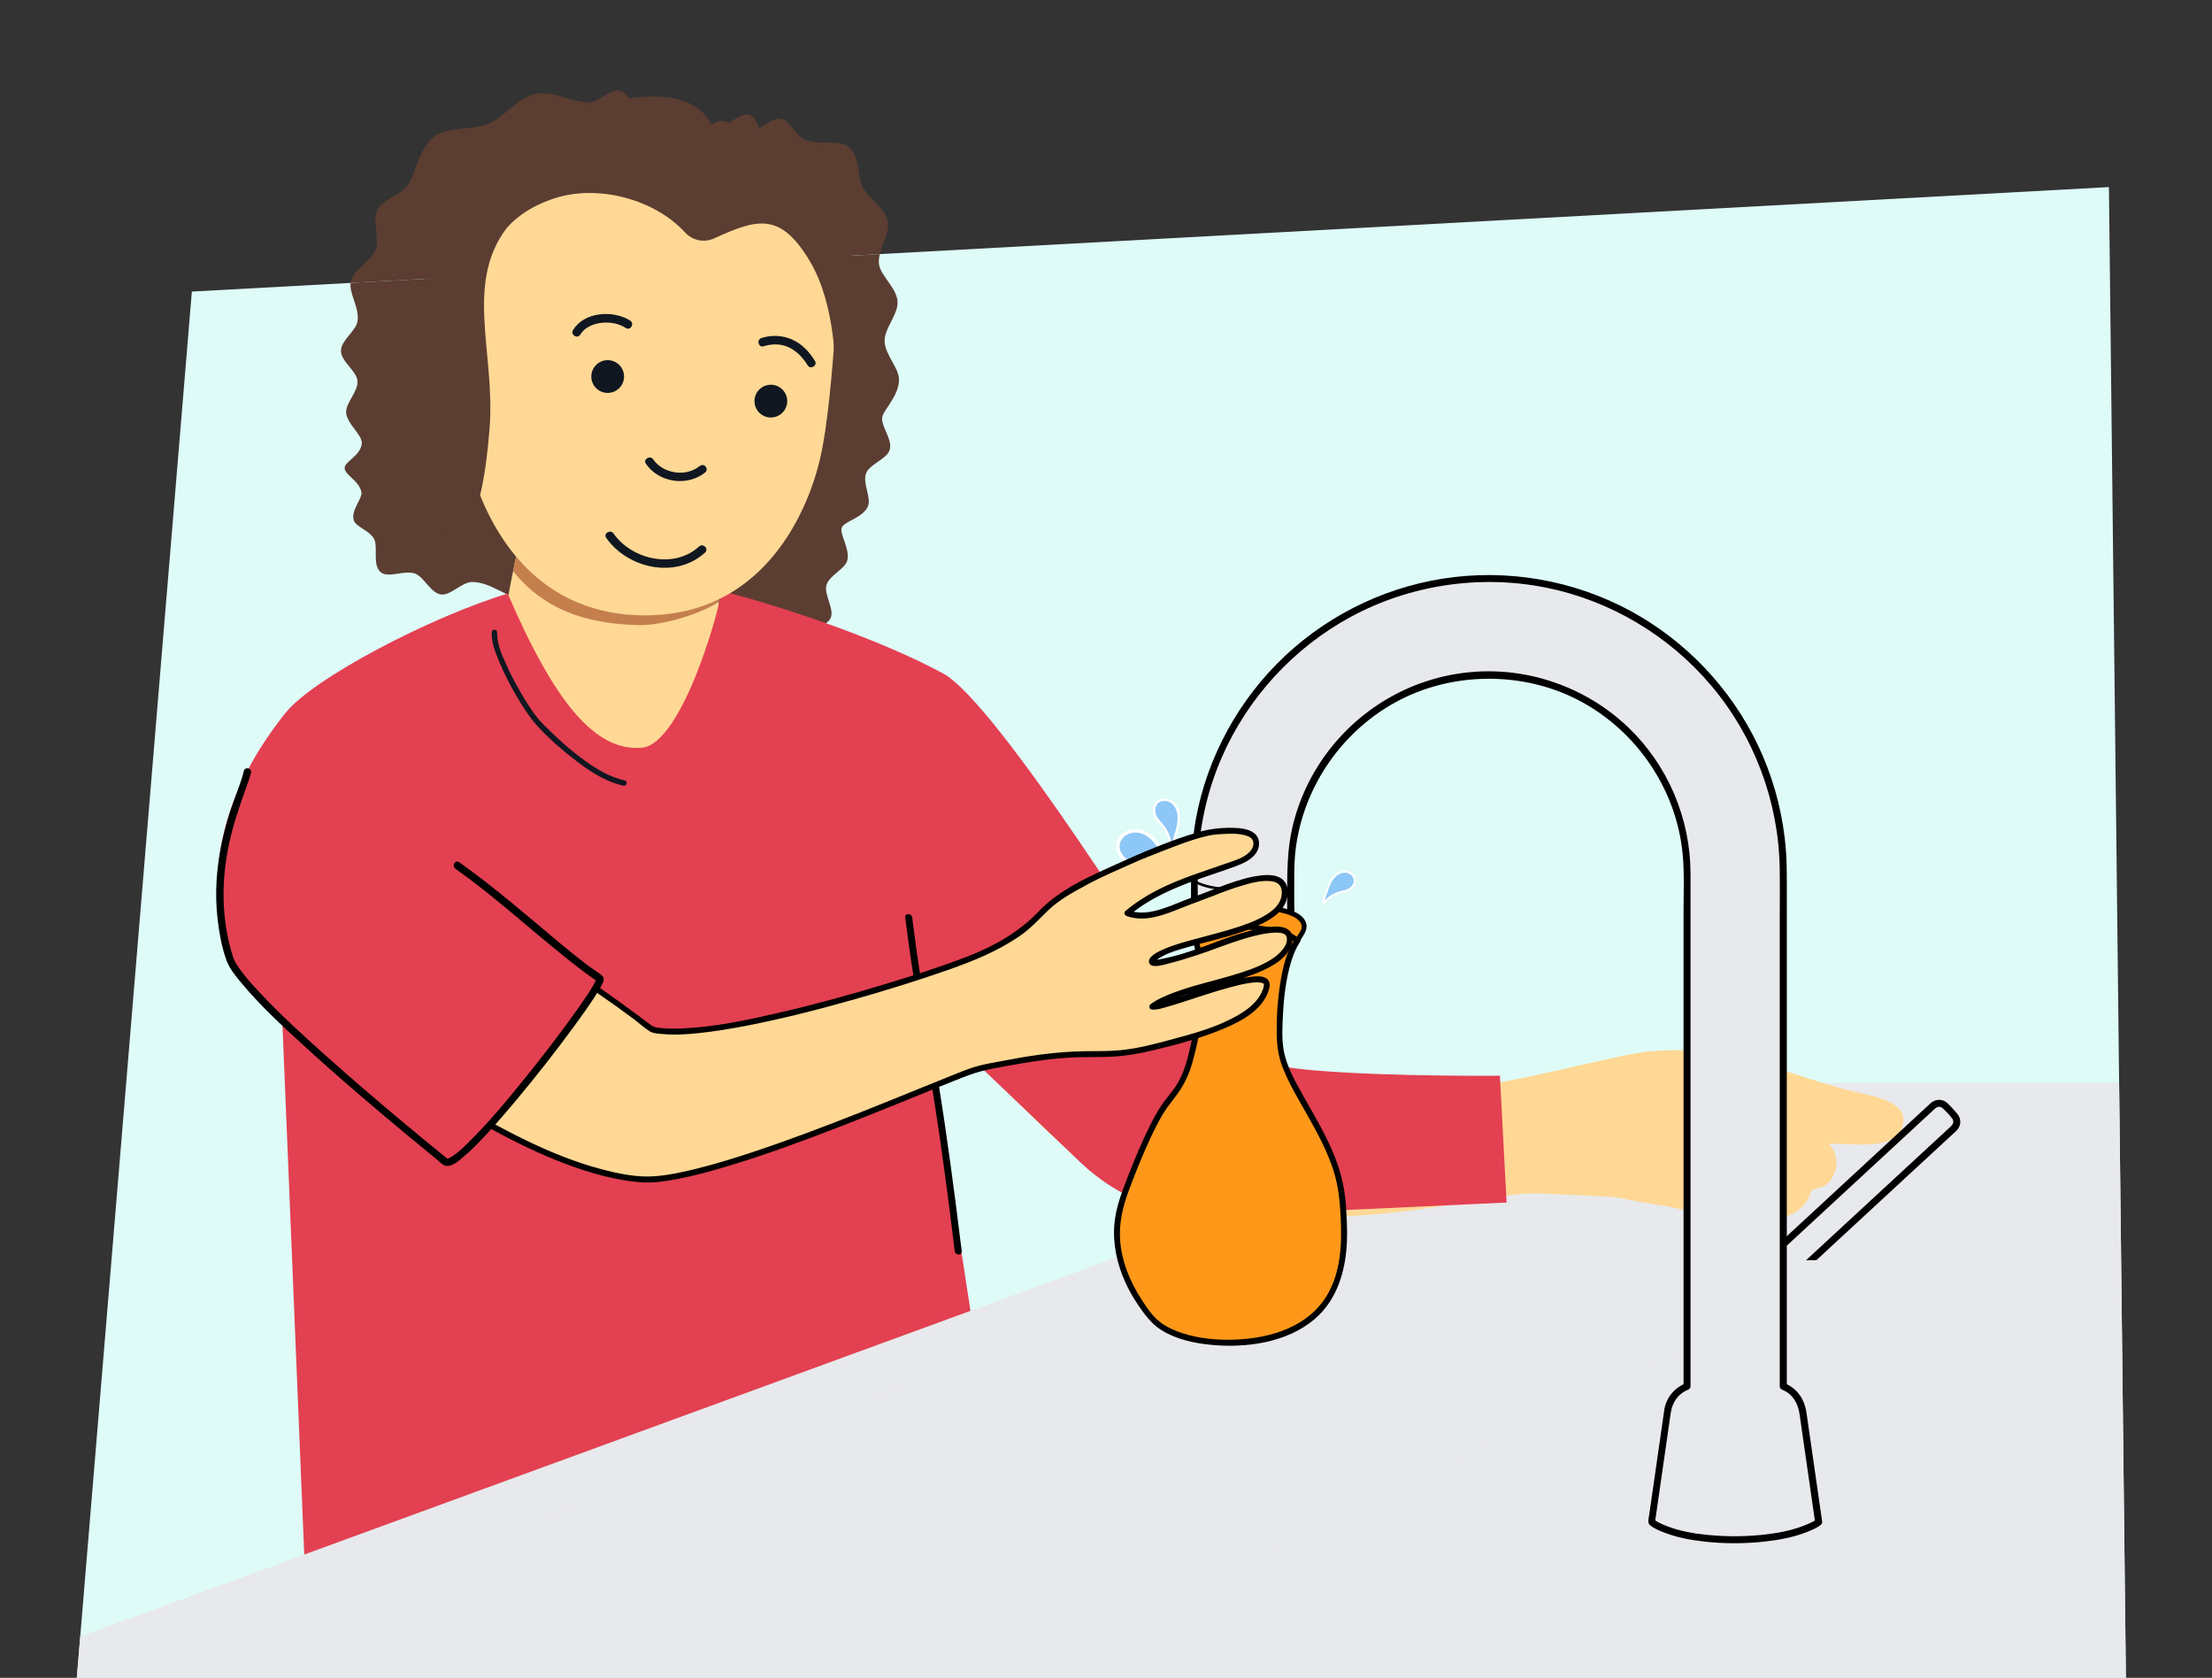 <?xml version="1.0" encoding="UTF-8"?>
<svg xmlns="http://www.w3.org/2000/svg" xmlns:xlink="http://www.w3.org/1999/xlink" viewBox="0 0 720 546">
  <rect x="0" y="0" width="720" height="546" fill="#333333" stroke="none"/>
  <defs>
    <style>
      .cls-1 {
        mix-blend-mode: multiply;
      }

      .cls-1, .cls-2 {
        fill: #e8e9ec;
      }

      .cls-3 {
        fill: #e34051;
      }

      .cls-4 {
        fill: #defbf8;
      }

      .cls-5 {
        fill: #ffd895;
      }

      .cls-6 {
        isolation: isolate;
      }

      .cls-7 {
        fill: #101720;
      }

      .cls-8 {
        clip-path: url(#clippath-1);
      }

      .cls-9 {
        clip-path: url(#clippath-2);
      }

      .cls-10 {
        fill: #ff9819;
      }

      .cls-11 {
        fill: #c47f4d;
      }

      .cls-12 {
        fill: #5b3d31;
      }

      .cls-13 {
        clip-path: url(#clippath);
      }

      .cls-14 {
        stroke-width: .65px;
      }

      .cls-14, .cls-15, .cls-16 {
        fill: #8dc7f7;
        stroke: #fff;
        stroke-linecap: round;
        stroke-linejoin: round;
      }

      .cls-15 {
        stroke-width: .77px;
      }

      .cls-16 {
        stroke-width: 1.14px;
      }
    </style>
    <clipPath id="clippath">
      <path id="Path_17571-2" data-name="Path 17571" class="cls-4" d="M25,546L62.45,94.88l624-34,5.52,485.12H25Z"/>
    </clipPath>
    <clipPath id="clippath-1">
      <path class="cls-5" d="M168.38,179.33s-2.55,11.78-2.97,15.16c-2.62,20.56,35.11,60.45,41.03,62.59,5.91,2.15,21.64-29.97,27.54-54.63v-10c-7.32,3.74-17.17,8.09-27.17,7.71-16.57-.63-30.55-10.82-38.42-20.83Z"/>
    </clipPath>
    <clipPath id="clippath-2">
      <path id="Path_17571-4" data-name="Path 17571" class="cls-4" d="M848.78-165.92l37.45-451.12,624-34,5.52,485.12h-666.97Z"/>
    </clipPath>
  </defs>
  <g class="cls-6">
    <g id="Achtergrondvlakken">
      <path class="cls-12" d="M274.05,171.57c.99-2,6.79-3.07,8.45-6.77,1.23-2.73-1.83-7.62-.59-10.8,1.18-3.01,6.77-4.58,7.69-7.63,1-3.32-2.84-7.55-2.45-10.47.34-2.59,5.34-6.76,5.48-12.26.1-3.85-4.62-8.2-4.7-12.67-.07-4.19,4.5-8.69,4.22-12.85-.3-4.48-5.44-8.26-6.03-12.06-.68-4.31,3.6-9.53,2.88-13.92-.72-4.38-6.23-7.27-8.19-11.29-1.82-3.72-.83-10.09-4.71-13.13-3.03-2.38-9.12-.41-13.94-2.17-3.14-1.15-5.07-6.47-8.06-6.92-3.34-.5-6.8,4.09-9.77,4.21-3.54.14-7.33-4.07-10.04-3.48-5.59,1.2-4.31,8.32-9,7.48-4.62-.82-.96-7.06-5.71-10.07-2.3-1.46-7.26,1.22-10.48-.1-2.7-1.1-4.35-6.57-7.62-7.21-2.91-.57-6.45,3.8-9.76,3.84-5.5.06-11.84-3.93-17.62-2.69-5.61,1.21-9.8,7.44-15.05,9.6-5.53,2.27-12.97.9-17.42,4.04-5.13,3.62-5.89,10.9-8.55,15.39-2.32,3.92-8.44,5.12-10.15,8.45-1.97,3.82.74,9.34-.67,13.14-1.34,3.63-7.01,6.06-8.06,10.4-.87,3.59,2.96,8.52,2.15,13.03-.56,3.11-5.42,6.12-5.36,9.58s5.05,6.4,5.37,9.7c.33,3.44-3.99,7.27-3.69,10.4.36,3.77,5.3,7.14,5.09,9.93-.29,3.93-5.41,5.84-5.57,7.91-.18,2.33,4.6,4.07,5.45,7.92.46,2.06-3.46,5.8-2.5,9.2.64,2.27,5.96,3.59,6.87,6.68.9,3.04-.77,8.2,2.07,10.34,2.4,1.81,7.57-.84,10.95.3,2.94,1,5.08,6.34,8.49,6.82,3.16.45,6.8-4.04,10.16-4.05,6.15-.01,11.62,5.35,18.25,6.49,5.43.93,12.26-2.46,19.29-.99,5.4,1.14,10.5,7.05,17.44,8.4,5.54,1.08,12.5-2.45,19.31-1.29,2.6.44,4.5,6.08,7.8,7.27,2.88,1.03,7.38-2.35,10.38-1.47,3.2.93,5.73,6.23,8.62,6.19,3.29-.05,4.45-4.97,6.69-7.4,2.06-2.23,7.6-2.48,8.93-5.54,1.25-2.87-2.22-7.54-1.39-10.61.87-3.23,6.17-5.28,6.82-8.16.87-3.87-2.78-8.74-1.78-10.74Z"/>
      <g id="Achtergrond_4" data-name="Achtergrond 4">
        <path id="Path_17571" data-name="Path 17571" class="cls-4" d="M25,546L62.45,94.88l624-34,5.52,485.12H25Z"/>
        <g class="cls-13">
          <g>
            <path class="cls-12" d="M274.05,171.57c.99-2,6.79-3.07,8.45-6.77,1.23-2.73-1.83-7.62-.59-10.8,1.18-3.01,6.77-4.58,7.69-7.63,1-3.32-2.84-7.55-2.45-10.47.34-2.59,5.34-6.76,5.48-12.26.1-3.85-4.62-8.2-4.7-12.67-.07-4.19,4.5-8.69,4.22-12.85-.3-4.48-5.44-8.26-6.03-12.06-.68-4.31,3.6-9.53,2.88-13.92-.72-4.38-6.23-7.27-8.19-11.29-1.82-3.72-.83-10.09-4.71-13.13-3.03-2.38-9.12-.41-13.94-2.17-3.14-1.15-5.07-6.47-8.06-6.92-3.34-.5-6.8,4.09-9.77,4.21-3.54.14-7.33-4.07-10.04-3.48-5.59,1.2-4.31,8.32-9,7.48-4.62-.82-.96-7.06-5.71-10.07-2.3-1.46-7.26,1.22-10.48-.1-2.7-1.1-4.35-6.57-7.62-7.21-2.91-.57-6.45,3.8-9.76,3.84-5.5.06-11.84-3.93-17.62-2.69-5.61,1.21-9.8,7.44-15.05,9.6-5.53,2.27-12.97.9-17.42,4.04-5.13,3.62-5.89,10.9-8.55,15.39-2.32,3.92-8.44,5.12-10.15,8.45-1.97,3.82.74,9.34-.67,13.14-1.34,3.63-7.01,6.06-8.06,10.4-.87,3.59,2.96,8.52,2.15,13.03-.56,3.11-5.42,6.12-5.36,9.58s5.05,6.4,5.37,9.7c.33,3.44-3.99,7.27-3.69,10.4.36,3.77,5.3,7.14,5.09,9.93-.29,3.93-5.41,5.84-5.57,7.91-.18,2.33,4.6,4.07,5.45,7.92.46,2.06-3.46,5.8-2.5,9.2.64,2.27,5.96,3.59,6.87,6.68.9,3.04-.77,8.2,2.07,10.34,2.4,1.81,7.57-.84,10.95.3,2.94,1,5.08,6.34,8.49,6.82,3.16.45,6.8-4.04,10.16-4.05,6.15-.01,11.62,5.35,18.25,6.49,5.43.93,12.26-2.46,19.29-.99,5.4,1.14,10.5,7.05,17.44,8.4,5.54,1.08,12.5-2.45,19.31-1.29,2.6.44,4.5,6.08,7.8,7.27,2.88,1.03,7.38-2.35,10.38-1.47,3.2.93,5.73,6.23,8.62,6.19,3.29-.05,4.45-4.97,6.69-7.4,2.06-2.23,7.6-2.48,8.93-5.54,1.25-2.87-2.22-7.54-1.39-10.61.87-3.23,6.17-5.28,6.82-8.16.87-3.87-2.78-8.74-1.78-10.74Z"/>
            <g>
              <path class="cls-5" d="M168.38,179.33s-2.55,11.78-2.97,15.16c-2.62,20.56,35.11,60.45,41.03,62.59,5.91,2.15,21.64-29.97,27.54-54.63v-10c-7.32,3.74-17.17,8.09-27.17,7.71-16.57-.63-30.55-10.82-38.42-20.83Z"/>
              <g class="cls-8">
                <path class="cls-11" d="M167.36,176.41l-1.3,8.21c8.42,11.25,20.85,18.35,41.88,18.81,8.13.18,23.07-4.35,28.16-9.26l-1.14-1.77c-10.31,5.27-22.76,8.79-35.8,5.28-13.05-3.51-23.76-11.07-31.8-21.28Z"/>
              </g>
            </g>
            <g>
              <g id="Achtergrond_1" data-name="Achtergrond 1">
                <g id="Vorm-05">
                  <polygon class="cls-2" points="735.46 628.24 748.66 352.41 518.7 352.41 -73.99 569.17 -22.27 629.25 735.46 628.24"/>
                </g>
              </g>
              <path class="cls-5" d="M466.72,354.12c-37.9-2.53-52.43-5.12-73.26-11.62-8.16-2.54-26.52-38.15-30.28-45.69-3.23-6.49-.13-5.16-2.77-7.04-17.65-12.58-34.56-17.36-55.9-16.45-9.62.41-16.52,4.26-25.85,7.32-.77.25-4.71,1.36-5.45,3.19-1.68,4.14,15.16,1.42,15.4,5.64,1.69,30.51,61.59,95.25,83.56,100.37,65.75,15.32,109.71-2.36,128.78-1.49,36.65,1.69,18.38.63,39.06,3.78,16.43,2.51,12.77,5.74,26.81,6.71,5.69.4,11.36-1.23,16.78-3.95,3.15-1.58,5.07-4.15,6.03-7.49.02-.07-.05-.19,0-.2,2.34-.72,4.35-.67,6-2.87,2.69-3.6,2.93-7.87.18-11.58-.16-.21-.62-.35-.39-.55,6.87-.37,23.14,3.1,24.13-7.27.7-7.41-12.67-8.66-19.72-10.6-14.18-3.89-26.79-9.46-44.18-12-3.1-.45-13.27-1.13-21.66.19-16.44,2.58-50,12.75-67.26,11.59Z"/>
              <path class="cls-3" d="M351.84,378.41l-50.84-48.55,14.89,96.71-216.86,79.31-7.15-173.8s-7.39-5.9-13.19-13.93c-4.64-6.41-20.97-41.75,13.89-85.71,8.75-11.6,48.24-31.95,72.67-39.29,15.32,35.63,28.58,51.47,43.65,50.17,13.52-1.17,26.11-47.87,25.85-51.04,21.31,5.43,52.51,16.16,72.3,26.92,17.37,9.45,72.2,96.95,84.2,116.33,1.76,2.85,4.34,5.1,7.42,6.4,5.18,2.19,14.55,5.16,29.23,6.4,24.61,2.08,60.31,1.73,60.31,1.73l2.18,41.27-92.52,4.28c-17.05.79-33.69-5.43-46.04-17.22Z"/>
              <g>
                <path class="cls-2" d="M573.57,424.86l-6.79-7.35,62.49-57.77c1.13-1.04,2.88-.97,3.92.15l3.03,3.27c1.04,1.13.97,2.88-.15,3.92l-62.49,57.77Z"/>
                <path d="M574.38,424.05c-2.26-2.45-4.53-4.9-6.79-7.35v1.61c2.24-2.07,4.47-4.14,6.71-6.2,5.28-4.88,10.56-9.76,15.83-14.64,6.27-5.8,12.54-11.59,18.81-17.39,5.12-4.73,10.23-9.46,15.35-14.19,1.49-1.38,2.99-2.76,4.48-4.14,1.03-.95,2.18-2.4,3.64-1.04,1.04.96,2.17,2.12,3.01,3.26.69.94.34,1.83-.39,2.54-.98.94-2,1.85-3,2.77-4.55,4.2-9.1,8.41-13.65,12.61-6.16,5.69-12.32,11.39-18.48,17.08-5.73,5.3-11.46,10.6-17.19,15.89-3.16,2.92-6.32,5.85-9.49,8.77-.15.14-.3.28-.45.42-1.08,1,.53,2.6,1.61,1.61,2.32-2.14,4.63-4.28,6.95-6.43,5.46-5.05,10.93-10.1,16.39-15.15,6.41-5.92,12.82-11.85,19.23-17.77,5.05-4.67,10.11-9.34,15.16-14.01l4-3.69c.24-.23.5-.44.74-.68,1.57-1.58,1.63-3.89.18-5.57-.96-1.11-1.97-2.24-3.02-3.27-1.6-1.56-3.9-1.57-5.57-.12-.81.71-1.59,1.47-2.38,2.2-4.39,4.06-8.77,8.11-13.16,12.17-6.29,5.82-12.58,11.63-18.87,17.45-5.9,5.45-11.79,10.9-17.69,16.35-3.3,3.05-6.59,6.09-9.89,9.14-.16.14-.31.29-.47.43-.46.43-.4,1.17,0,1.61,2.26,2.45,4.53,4.9,6.79,7.35,1,1.08,2.6-.53,1.61-1.61Z"/>
              </g>
              <path d="M294.65,298.54c1.36,11.1,3.09,22.13,5.01,33.15,2.24,12.86,4.4,25.74,6.26,38.66,1.77,12.25,3.35,24.52,4.85,36.8.18,1.43,2.45,1.45,2.27,0-2.32-18.94-4.82-37.86-7.89-56.69-1.75-10.76-3.76-21.48-5.48-32.25-1.04-6.54-1.95-13.1-2.76-19.67-.18-1.43-2.45-1.45-2.27,0h0Z"/>
              <path class="cls-16" d="M381.18,288.76c.65-.7.05-3.19-.26-4.09-.33-.96-.66-1.92-.99-2.89-.87-2.54-1.77-5.12-3.34-7.3-1.57-2.18-3.94-3.94-6.62-4.13-2.68-.19-5.55,1.57-6.03,4.21-.4,2.18.89,4.44,2.77,5.62,1.82,1.15,4.05,1.41,6.11,2.04,2.36.73,4.57,1.98,6.4,3.64.88.8,1.71,1.74,1.97,2.9Z"/>
              <path class="cls-15" d="M380.72,275.79c.63-.14,1.26-1.76,1.44-2.39.19-.67.38-1.33.57-2,.5-1.76,1-3.54.97-5.37-.03-1.83-.67-3.73-2.09-4.87-1.42-1.15-3.71-1.28-5,0-1.07,1.06-1.23,2.82-.64,4.21.57,1.35,1.71,2.36,2.61,3.51,1.04,1.32,1.78,2.88,2.16,4.52.18.79.28,1.63-.03,2.38Z"/>
              <path class="cls-14" d="M431.06,294.21c-.37-.4-.03-1.83.15-2.34.19-.55.38-1.1.57-1.65.5-1.45,1.01-2.93,1.91-4.18.9-1.25,2.25-2.26,3.79-2.37,1.53-.11,3.18.9,3.46,2.41.23,1.25-.51,2.54-1.59,3.22-1.04.66-2.32.81-3.5,1.17-1.35.42-2.62,1.13-3.67,2.08-.5.46-.98,1-1.13,1.66Z"/>
              <path class="cls-7" d="M160.05,205.78c-.11,3.32,1.26,6.72,2.52,9.73,1.7,4.07,3.75,8,6.02,11.79,1.86,3.11,3.86,6.26,6.31,8.94,3.92,4.29,8.51,8.21,13.13,11.73,4.44,3.38,9.37,6.47,14.87,7.7,1.1.25,1.57-1.44.47-1.69-4.7-1.06-8.93-3.53-12.81-6.31-4.95-3.55-9.52-7.72-13.81-12.04-2.31-2.32-4.13-5.15-5.84-7.91-2.24-3.6-4.27-7.35-6.01-11.21-1.46-3.25-3.22-7.09-3.1-10.74.04-1.13-1.71-1.13-1.75,0h0Z"/>
              <path d="M551.75,452.01c.54.45,1.21.75,1.84,1.03,1.93.83,4,1.28,6.07,1.56,3.38.46,6.85.49,10.24.15,2.33-.23,4.67-.65,6.87-1.47.83-.31,1.73-.66,2.44-1.2.42-.33,0-1.06-.43-.73-.51.4-1.14.67-1.74.92-1.92.8-4,1.24-6.05,1.51-3.26.43-6.61.46-9.89.14-2.25-.21-4.51-.62-6.63-1.42-.58-.22-1.15-.48-1.68-.79-.13-.08-.26-.16-.39-.25-.1-.07-.13-.1-.07-.05-.42-.34-1.02.25-.6.6h0Z"/>
            </g>
            <polygon class="cls-1" points="405.99 410.76 608.35 410.01 402.59 510.43 124.8 513.08 405.99 410.76"/>
            <g>
              <path class="cls-2" d="M542.83,459.04l-5.22,36.28s6.86,5.7,26.96,5.7,27.43-5.7,27.43-5.7l-5.22-36.28c-.53-3.67-3.01-6.63-6.3-7.89v-167.06c0-52.84-42.99-95.84-95.83-95.84s-95.83,42.99-95.83,95.84v13.17s5.4,4.4,15.58,4.4,15.76-4.4,15.76-4.4v-13.17c0-35.56,28.93-64.5,64.5-64.5s64.5,28.93,64.5,64.5v167.06c-3.29,1.26-5.77,4.22-6.3,7.89Z"/>
              <path d="M541.73,458.74c-1.64,11.4-3.28,22.8-4.92,34.2-.17,1.18-.7,2.64.36,3.47,1.38,1.08,3.15,1.77,4.76,2.39,4.01,1.54,8.29,2.33,12.55,2.82,6.5.75,13.16.75,19.66.06,4.76-.51,9.56-1.38,14.03-3.15,1.49-.59,3.12-1.23,4.4-2.23.45-.35.6-.72.52-1.28-1.69-11.75-3.39-23.51-5.08-35.26-.64-4.43-2.99-7.98-7.24-9.7l.83,1.1v-164.6c0-3.27-.03-6.54-.28-9.81-.81-10.58-3.35-20.97-7.52-30.72-8.02-18.78-22.08-34.78-39.61-45.25-18.15-10.84-39.71-15.45-60.7-13.01-20.58,2.39-40.05,11.45-55.16,25.62-15.02,14.08-25.38,32.9-29.08,53.16-1.49,8.18-1.59,16.35-1.59,24.62v5.02c0,.87-.08,1.53.65,2.12,2.51,2.01,6.04,3.13,9.12,3.78,5.75,1.21,11.96.94,17.53-.99,1.62-.56,3.22-1.26,4.69-2.15.72-.43,1.53-.83,1.62-1.74.11-1.04,0-2.17,0-3.21v-5.5c0-3.33-.05-6.67.24-9.99,1.8-20.81,14.27-39.75,32.51-49.87s41.9-10.47,60.65-.32c18.32,9.92,31,28.72,33.02,49.5.6,6.2.3,12.56.3,18.77v154.57l.83-1.1c-3.73,1.51-6.44,4.67-7.1,8.69-.23,1.43,1.96,2.05,2.19.6.52-3.18,2.48-5.88,5.51-7.1.47-.19.83-.55.83-1.1v-153.79c0-4.41,0-8.82,0-13.24-.04-17.78-7.35-35.02-20.18-47.34-13.53-13-32.34-19.7-51.05-18.09s-35.59,11.14-46.8,25.91c-5.55,7.32-9.54,15.83-11.59,24.79-1.61,7.05-1.66,14.11-1.66,21.28v6.59l.33-.8c.43-.34.04-.03-.07.04-.25.17-.5.33-.76.49-.91.55-1.87,1.03-2.85,1.43-3.56,1.47-7.43,2.11-11.27,2.11s-7.66-.63-11.19-2.11c-.96-.4-1.9-.88-2.79-1.43-.25-.16-.5-.32-.74-.49-.27-.18-.14-.1-.06-.04l.33.8c0-6.36-.21-12.77.18-19.13.67-10.85,3.23-21.61,7.57-31.58,8.44-19.41,23.36-35.69,41.97-45.78,19.29-10.46,42.08-13.87,63.59-9.55,20.91,4.2,39.99,15.57,53.76,31.85,13.97,16.51,21.92,37.64,22.31,59.26.1,5.72.02,11.45.02,17.17,0,12.79,0,25.57,0,38.36v113.29c0,.55.36.91.83,1.1,3.53,1.43,5.14,4.55,5.65,8.11.37,2.56.74,5.11,1.1,7.67,1.06,7.37,2.12,14.74,3.18,22.11.26,1.83.53,3.66.79,5.48l.52-1.28c-1.02.79-2.28,1.34-3.45,1.83-3.86,1.61-8.05,2.5-12.19,3.04-6.66.87-13.51.92-20.19.25-4.43-.44-8.89-1.26-13.05-2.86-1.12-.43-2.23-.93-3.27-1.54-.27-.16-.52-.33-.78-.5s-.24-.18-.07-.05l.29,1.11c1.52-10.59,3.05-21.18,4.57-31.76.22-1.5.43-3.01.65-4.51s-1.98-2.05-2.19-.6Z"/>
            </g>
            <path d="M388.26,286.87c.54.45,1.21.75,1.84,1.03,1.93.83,4,1.28,6.07,1.56,3.38.46,6.85.49,10.24.15,2.33-.23,4.67-.65,6.87-1.47.83-.31,1.73-.66,2.44-1.2.42-.33,0-1.06-.43-.73-.51.4-1.14.67-1.74.92-1.92.8-4,1.24-6.05,1.51-3.26.43-6.61.46-9.89.14-2.25-.21-4.51-.62-6.63-1.42-.58-.22-1.15-.48-1.68-.79-.13-.08-.26-.16-.39-.25-.1-.07-.13-.1-.07-.05-.42-.34-1.02.25-.6.6h0Z"/>
            <g>
              <path class="cls-10" d="M386.31,300.58c6.82,6.68,3.83,32.07,2.95,36.19-2.7,12.65-3.7,15.04-8.94,21.41-5.23,6.37-11.88,23.61-14.66,31.26-4.09,11.25-2.7,24.68,8.77,39.01,7.38,9.22,29.18,10.59,42.94,5.67,23.1-8.26,20.34-31.84,19.7-42.76-1.14-19.45-17.54-35.84-20.16-49.36-.85-4.37-.84-26.64,5.4-36l-10.12-7.51-18.72-.34-7.16,2.43Z"/>
              <path d="M385.64,301.26c2.94,2.96,3.49,8.04,3.83,11.98.44,5.07.28,10.19-.13,15.26-.31,3.8-.86,7.48-1.69,11.2-1.07,4.8-2.2,9.64-4.95,13.79-1.26,1.9-2.81,3.58-4.13,5.44-1.55,2.18-2.84,4.56-4.05,6.95-2.8,5.53-5.18,11.29-7.43,17.07-1.95,5.02-3.9,9.99-4.36,15.41-.55,6.47.86,12.93,3.52,18.82,1.64,3.63,3.75,7.04,6.15,10.22,1.63,2.16,3.35,4,5.66,5.45,4.74,2.96,10.46,4.22,15.96,4.76,11.47,1.14,24.8-.64,33.86-8.33,7.46-6.34,10.19-15.99,10.55-25.46.14-3.81-.09-7.62-.33-11.42-.4-6.39-2.01-12.37-4.57-18.23-2.65-6.08-6.08-11.77-9.31-17.55-2.62-4.68-5.52-9.7-6.42-15.06-.63-3.79-.38-7.98-.17-11.83.3-5.59.98-11.25,2.59-16.63.69-2.31,1.59-4.57,2.92-6.6.31-.47.05-1.02-.34-1.31-2.27-1.69-4.55-3.37-6.82-5.06-1.02-.75-2.02-1.68-3.12-2.31-.52-.3-.98-.27-1.57-.28-3.19-.06-6.38-.11-9.57-.17-2.67-.05-5.47-.35-8.14-.15-1.09.08-2.22.66-3.25,1.01-1.43.48-2.85.97-4.28,1.45-1.16.39-.66,2.25.51,1.85s2.39-.81,3.58-1.21l2.37-.8c.25-.09.51-.16.76-.26.15-.06.73-.17.2-.12,2.2-.22,4.57.08,6.78.12l10.08.18c.45,0,.9.03,1.35.02.9-.01-.02,0,.03-.11-.04.08,2.4,1.78,2.54,1.89,2.52,1.87,5.04,3.74,7.55,5.6l-.34-1.31c-2.8,4.27-3.97,9.56-4.76,14.54-.83,5.23-1.2,10.55-1.15,15.85.03,3.89.43,7.43,1.82,11.1,2.11,5.56,5.25,10.69,8.17,15.85,3.27,5.78,6.46,11.68,8.5,18.02,1.59,4.96,2.07,9.98,2.34,15.14.46,8.64.09,17.84-4.45,25.48-6.04,10.16-18.06,13.85-29.25,14.39-5.95.29-12.06-.21-17.75-2.04-2.49-.8-4.92-1.88-7.04-3.43-2.58-1.87-4.41-4.63-6.14-7.26-3.84-5.86-6.64-12.52-7.15-19.57-.41-5.77.9-11.08,2.91-16.43,2.07-5.55,4.28-11.05,6.77-16.43,1.23-2.65,2.53-5.28,4-7.81,1.21-2.08,2.64-3.91,4.11-5.8,2.73-3.5,4.57-7.21,5.76-11.49s2.14-8.56,2.67-12.93c.55-4.62.84-9.29.8-13.94-.04-4.73-.3-9.74-1.92-14.23-.61-1.69-1.44-3.33-2.72-4.62-.87-.88-2.23.48-1.36,1.36Z"/>
            </g>
            <g>
              <path class="cls-10" d="M423.73,299.41c-4.22-5.5-27.38-5.2-32.44-4.37-8.15,1.32-7.55,5.29-2.52,8.09.8.45,5.05-1.4,9.53-1.49,5.64-.11,19.1-.05,24.02,4.36,1.51-2.49,3.38-4.03,1.42-6.58Z"/>
              <path d="M424.3,298.84c-1.25-1.57-3.32-2.37-5.17-2.95-2.68-.84-5.48-1.26-8.26-1.57-5.52-.61-11.15-.74-16.69-.38-3.23.21-12.23,1.42-9.47,6.6.57,1.07,1.53,1.89,2.51,2.57,1.15.8,1.84.99,3.2.71,1.93-.4,3.82-.96,5.78-1.22,1.57-.2,3.16-.19,4.74-.19,3.69,0,7.4.15,11.05.7,3.3.49,7.16,1.19,9.76,3.45.4.34.98.3,1.26-.16,1.53-2.46,3.4-4.6,1.42-7.4-.59-.84-1.99-.04-1.39.81.75,1.06.91,1.94.3,3.11-.49.93-1.16,1.77-1.72,2.66l1.26-.16c-2.01-1.74-4.61-2.64-7.16-3.24-3.06-.72-6.23-1.05-9.37-1.23-2.65-.15-5.31-.19-7.96-.12-1.94.05-3.86.37-5.75.81-1.03.24-2.73,1.02-3.74.64-1.58-.6-4.15-3.03-2.39-4.66,1.72-1.58,4.59-1.83,6.83-2.01,4.99-.4,10.07-.31,15.06.09,3.03.24,6.08.61,9.03,1.38,2,.52,4.38,1.21,5.72,2.9.65.81,1.78-.34,1.14-1.14Z"/>
            </g>
            <g>
              <path class="cls-5" d="M128,288.06c29.06,9.86,59.84,27.76,84.08,46.82,18.99,5.56,96.36-18.93,108.69-25.04,19.52-9.68,15.26-12.65,26.17-19.08,10.9-6.43,8.33-4.63,20.8-10.47.39-.18,22.45-9.74,28.56-9.76,1.3,0,11.89-1.34,12.59,3.28.7,4.62-5.52,6.69-8.02,7.58-12.4,4.39-24.06,7.5-33.88,15.77,7.53,2.87,16.11-2.66,24.06-5.17,3.94-1.25,29.63-13.46,26.99.04-2.31,11.8-35.39,13.49-42.3,19.82-4.79,4.38,14.44-2.23,16.18-2.8,2.81-.92,31.13-12.83,27.65-1.95-3.68,11.51-34.23,12.86-44.47,20.46,3.84.9,38.93-14.54,37.25-6.55-2.26,10.79-20.99,15.62-34.63,19.22-23.14,6.1-19.52-1.18-59.47,7.7-7.49,1.67-86.82,37.96-109.87,35.83-31.12-2.88-68.44-29.13-93.05-45.91,4.78-16.1,8.93-33.18,12.68-49.78Z"/>
              <path d="M127.75,288.99c17.36,5.91,33.95,14.04,49.71,23.38,7.96,4.72,15.73,9.78,23.25,15.17,1.83,1.31,3.65,2.64,5.45,3.99,1.75,1.31,3.42,2.84,5.24,4.03,1.19.78,3.12.83,4.51.95,3.95.36,7.97.06,11.9-.36,5.1-.55,10.18-1.39,15.21-2.37,11.73-2.27,23.33-5.24,34.82-8.5,10.27-2.91,20.48-6.05,30.56-9.58,8.32-2.91,16.4-6.17,23.7-11.23,3.41-2.37,6.07-5.31,9.03-8.18,3.79-3.68,8.64-6.2,13.24-8.69,4.48-2.43,9.25-4.39,13.88-6.49,3.26-1.47,6.61-2.78,9.94-4.08,4.99-1.95,10.08-3.96,15.32-5.13,1.47-.33,2.93-.41,4.43-.5,2.36-.14,4.83-.22,7.13.37.92.24,2.06.61,2.59,1.47.63,1.03.26,2.45-.4,3.37-1.5,2.1-4.33,3.03-6.66,3.86-8.1,2.86-16.41,5.32-24.08,9.26-3.65,1.88-7.08,4.12-10.23,6.75-.6.5-.19,1.38.42,1.61,5.88,2.13,12.05-.29,17.53-2.5,3.44-1.39,6.95-2.6,10.4-3.96,3.13-1.24,6.29-2.44,9.52-3.4,3.05-.9,6.47-1.87,9.68-1.46,2.71.34,3.74,2.16,3.29,4.78-.5,2.91-2.88,4.88-5.29,6.31-3.32,1.98-7.04,3.25-10.72,4.38-4.04,1.24-8.14,2.27-12.23,3.38-3.45.93-6.93,1.87-10.21,3.32-1.34.59-5.28,2.31-4.65,4.35.64,2.09,5.1.56,6.4.24,3.2-.79,6.36-1.79,9.49-2.82,4.53-1.49,8.93-3.31,13.48-4.74,3.28-1.03,6.68-2.03,10.12-2.37,1.55-.15,4.92-.46,5.31,1.42.53,2.55-2.21,5.21-4.06,6.54-3.22,2.3-7.04,3.7-10.77,4.93-8.29,2.72-17.05,4.25-25.06,7.8-1.53.68-3.02,1.45-4.37,2.44-.61.44-.66,1.57.23,1.76,1.21.25,2.56-.16,3.72-.46,2.07-.53,4.11-1.19,6.14-1.84,5.18-1.67,10.34-3.44,15.59-4.86,2.22-.6,4.48-1.18,6.77-1.49,1.33-.18,3.07-.32,4.06.14.27.13.32.26.32.55,0,.91-.66,2.35-1.2,3.29-1.63,2.8-4.32,4.83-7.07,6.44-6.78,3.99-14.61,6.08-22.15,8.1-5.31,1.42-10.64,2.84-16.13,3.38-3.7.37-7.41.3-11.12.34-5.13.05-10.24.45-15.32,1.14-3.93.53-7.85,1.21-11.74,1.96-3.15.61-6.43,1.1-9.5,2.04-2.58.79-5.09,1.86-7.6,2.86-9.74,3.89-19.42,7.92-29.17,11.77-12.05,4.76-24.17,9.38-36.48,13.42-5.59,1.83-11.21,3.55-16.92,4.98-4.48,1.12-9.05,2.14-13.67,2.51-5.82.47-11.68-.74-17.28-2.2-8.53-2.22-16.74-5.56-24.67-9.39-16.2-7.82-31.33-17.66-46.19-27.73-3.14-2.13-6.27-4.28-9.41-6.42l.44,1.09c4.87-16.42,8.9-33.08,12.68-49.78.27-1.2-1.58-1.72-1.85-.51-3.77,16.7-7.81,33.36-12.68,49.78-.13.43.09.85.44,1.09,14.58,9.94,29.14,19.94,44.62,28.46,8.06,4.44,16.37,8.49,24.99,11.72,7.71,2.88,15.82,5.2,24.05,5.87,3.95.32,7.99-.31,11.86-1.04,5.39-1.02,10.71-2.46,15.97-4.03,12.56-3.75,24.88-8.3,37.1-13.03,10.79-4.17,21.49-8.56,32.21-12.91,3.31-1.34,6.62-2.71,9.98-3.94,4.95-1.82,10.3-2.56,15.48-3.49,6.27-1.12,12.6-1.97,18.97-2.22,3.87-.15,7.74-.02,11.6-.2,4.68-.22,9.29-1.02,13.84-2.12,7.63-1.85,15.37-3.88,22.62-6.92,5.85-2.45,12.84-6.09,14.87-12.61.44-1.42.59-3.01-.85-3.89-1.28-.78-3.02-.67-4.44-.53-5,.5-9.91,2.13-14.68,3.63-4.8,1.51-9.55,3.23-14.4,4.55-.75.2-1.51.4-2.27.53-.3.05-.3.07-.62.08-.21,0-.61-.04-.41,0l.23,1.76c3.03-2.22,6.71-3.47,10.25-4.6,4.41-1.4,8.9-2.54,13.35-3.81,4.23-1.21,8.48-2.51,12.46-4.39,3.04-1.44,6.21-3.35,7.98-6.31,1.19-1.99,2-5.12-.24-6.71-2.12-1.5-5.33-1.01-7.71-.63-6.41,1.02-12.6,3.4-18.64,5.69-4.85,1.83-9.94,3.5-15.02,4.5-.56.11-1.12.22-1.68.25-.21.01-.41.01-.62,0-.12,0-.04-.06-.09-.01-.06.06.06-.12.22.24.04.08.17.59.07.46.03.04-.12.04,0,0,.04-.02.26-.3.38-.42.4-.39.86-.7,1.34-.99,2.81-1.7,6.15-2.59,9.28-3.48,8-2.27,16.4-3.86,23.9-7.56,2.79-1.38,5.73-3.22,7.28-6.02,1.27-2.29,1.75-5.84-.13-7.94-1.84-2.06-5.06-2.03-7.57-1.73-3.62.42-7.14,1.51-10.56,2.71-2.75.97-5.44,2.1-8.16,3.13-2.11.8-4.25,1.5-6.34,2.35-2.98,1.2-5.96,2.48-9.09,3.26-3,.76-6.05.94-9-.13l.42,1.61c6.82-5.69,15.02-9.11,23.32-12.02,3.74-1.31,7.53-2.52,11.25-3.9,2.47-.92,5.15-2.1,6.69-4.34,1.42-2.06,1.34-5.01-.77-6.54-1.97-1.42-4.73-1.6-7.07-1.64-3.91-.07-7.62.41-11.37,1.52-9.3,2.77-18.26,6.67-27.08,10.68-8.73,3.97-17.88,8.02-24.58,15.09-6.33,6.67-14.44,11.23-22.97,14.54-8.79,3.4-17.79,6.27-26.81,9-11.62,3.53-23.35,6.76-35.19,9.47-10.15,2.33-20.55,4.54-30.99,4.99-1.88.08-3.77.1-5.65-.04-1.38-.1-3.25-.12-4.37-.96-7.3-5.43-14.54-10.85-22.17-15.82-15.62-10.17-32.12-19.1-49.39-26.14-4.05-1.65-8.14-3.18-12.28-4.59-1.17-.4-1.68,1.46-.51,1.85Z"/>
            </g>
            <g>
              <path class="cls-3" d="M148.82,281.66c17.81,12.5,33.89,28.41,46.42,36.79,2.22,1.49-45.06,63.38-50.25,59.64,0,0-66.08-53.1-70.22-66.14-9.08-28.64,3.75-52.65,5.77-60.73"/>
              <path d="M148.21,282.7c14.6,10.27,27.45,22.71,41.7,33.42,1.38,1.04,2.77,2.05,4.2,3.02-.04-.03.53.34.52.35-.01.05-.42-.43-.38-.38-.1-.17-.1-.37-.13-.48.05.16.09-.32,0-.02-.04.11-.08.23-.11.34-.08.25.1-.23.02-.04-.04.09-.08.18-.13.27-.2.4-.41.8-.63,1.19-1.49,2.62-3.24,5.11-4.97,7.57-5.54,7.88-11.44,15.51-17.49,23-5.84,7.22-11.8,14.45-18.45,20.94-1.93,1.89-3.76,3.71-6.05,4.93-.09.05-.18.09-.28.13.19-.09.14-.05,0,0-.17.05-.33.1-.5.13.34-.06-.07-.08.03-.01.19.13.03.01-.01-.02,0,0,.2.04.2.11s.13.1-.1-.08c-.18-.15-.37-.29-.55-.44-4.9-3.96-9.77-7.98-14.61-12.03-8.17-6.84-16.27-13.77-24.22-20.87s-15.28-13.79-22.28-21.32c-2.33-2.51-4.67-5.09-6.56-7.96-.33-.5-.65-1.01-.93-1.55-.12-.22-.23-.45-.34-.68-.14-.3,0,.04-.06-.14-.05-.12-.09-.24-.13-.36-1.44-4.35-2.37-8.92-2.84-13.47-.84-8.11-.2-16.3,1.56-24.25,1.31-5.9,3.24-11.6,5.29-17.28.62-1.72,1.27-3.44,1.72-5.21.38-1.5-1.93-2.14-2.31-.64-1.17,4.6-3.16,9.01-4.59,13.53-2.23,7.08-3.8,14.39-4.28,21.81-.29,4.44-.18,8.91.36,13.32.53,4.35,1.33,8.85,2.84,12.98.97,2.66,2.89,4.99,4.67,7.14,6.18,7.48,13.42,14.14,20.57,20.67,8.28,7.58,16.76,14.92,25.34,22.16,5.88,4.97,11.81,9.88,17.78,14.73.81.66,1.88,1.86,2.93,2.13,1.99.5,4.22-1.54,5.59-2.67,2.85-2.35,5.41-5.05,7.91-7.75,3.36-3.62,6.58-7.37,9.75-11.17,6.63-7.95,13.02-16.11,19.12-24.48,2.22-3.05,4.42-6.12,6.46-9.3.65-1.01,1.29-2.02,1.85-3.08.35-.67.81-1.45.83-2.22,0-.57-.23-.93-.65-1.29-1.26-1.04-2.73-1.89-4.04-2.86-3.26-2.42-6.41-4.98-9.53-7.57-7.18-5.96-14.23-12.08-21.56-17.88-3.7-2.93-7.46-5.77-11.31-8.49-1.27-.89-2.47,1.19-1.21,2.07h0Z"/>
            </g>
          </g>
        </g>
      </g>
      <g>
        <path class="cls-5" d="M208.49,200.23c42.39.93,56.44-38.25,59.32-55.23,2.33-12.33,3.76-33.89,3.75-33.89-.03-.43,3.92-67.68-58.52-69.54-64.4-1.92-64.86,63.81-65.01,65.03h-.01c-1.67,51.18,18.04,92.69,60.47,93.63Z"/>
        <path class="cls-12" d="M163.31,52.65c.46-2.82,21.19-15.52,21.19-15.52,2.83-.49,41.53-16.1,48.4,6.47,18.61-16.22,8.72,3.32,24.87,8.06,9.92,6.99,15.07,15.82,14.61,18.65-.46,2.82,9.66,22.38,9.66,22.38l-4.66,28.77c0,.08-3.25-.92-5.57-.78,0,0,.41-21.11-8.11-35.52-9.66-16.33-17.27-13.96-31.28-7.58-3.24,1.48-7,.71-9.41-1.91-10.03-10.95-28.53-15.71-42.48-11.14-17.09,5.59-22.55,17.34-24.69,32.81-13.21,14.58-19.07,2.69-19.07,2.69l10.31-29.19s15.77-15.36,16.23-18.19Z"/>
        <path class="cls-12" d="M166.5,72.2c-16.05,18.72-5.23,41.67-7.12,66.81-4.65,61.67-23.91,24.91-23.91,24.91,0,0-.98-29.66-3.19-42.24-.37-2.1-2.03-3.81-1.99-5.83.09-4.33,1.01-6.67,2.71-10.14,3.6-7.33,9.43-13.95,9.31-14.68-.36-2.19,24.18-18.83,24.18-18.83Z"/>
        <g>
          <circle class="cls-7" cx="250.91" cy="130.53" r="5.33"/>
          <circle class="cls-7" cx="197.8" cy="122.53" r="5.33"/>
        </g>
        <path class="cls-7" d="M265.26,117.45c-1.8-2.97-4.31-5.61-7.54-7.01-3.16-1.37-6.61-1.48-9.88-.44-1.7.54-.97,3.22.74,2.68,2.61-.83,5.4-.87,7.94.25,2.73,1.2,4.82,3.42,6.35,5.93.93,1.53,3.33.13,2.4-1.4h0Z"/>
        <path class="cls-7" d="M205.13,104.34c-5.48-3.53-15.04-2.93-18.62,3.11-.91,1.54,1.49,2.94,2.4,1.4,1.36-2.3,4.09-3.42,6.63-3.76,2.81-.38,5.79.1,8.18,1.65,1.51.97,2.9-1.43,1.4-2.4h0Z"/>
        <path class="cls-7" d="M227.54,177.84c-8.08,7.43-21.85,4.32-27.82-4.21-1.02-1.45-3.43-.07-2.4,1.4,7.01,10.02,22.72,13.48,32.18,4.77,1.32-1.21-.65-3.17-1.96-1.96h0Z"/>
        <path class="cls-7" d="M227.63,151.73c-4.39,3.56-11.83,2.42-15-2.23-1-1.47-3.41-.08-2.4,1.4,4.25,6.23,13.53,7.53,19.37,2.79.58-.47.49-1.47,0-1.96-.58-.58-1.38-.47-1.96,0h0Z"/>
      </g>
      <g id="Achtergrond_2" data-name="Achtergrond 2">
        <path id="Path_17571-3" data-name="Path 17571" class="cls-4" d="M848.78-165.92l37.45-451.12,624-34,5.52,485.12h-666.97Z"/>
        <g class="cls-9">
          <path class="cls-12" d="M291.68,217.78c.99-2,6.79-3.07,8.45-6.77,1.23-2.73-1.83-7.62-.59-10.8,1.18-3.01,6.77-4.58,7.69-7.63,1-3.32-2.84-7.55-2.45-10.47.34-2.59,5.34-6.76,5.48-12.26.1-3.85-4.62-8.2-4.7-12.67-.07-4.19,4.5-8.69,4.22-12.85-.3-4.48-5.44-8.26-6.03-12.06-.68-4.31,3.6-9.53,2.88-13.92-.72-4.38-6.23-7.27-8.19-11.29-1.82-3.72-.83-10.09-4.71-13.13-3.03-2.38-9.12-.41-13.94-2.17-3.14-1.15-5.07-6.47-8.06-6.92-3.34-.5-6.8,4.09-9.77,4.21-3.54.14-7.33-4.07-10.04-3.48-5.59,1.2-4.31,8.32-9,7.48-4.62-.82-.96-7.06-5.71-10.07-2.3-1.46-7.26,1.22-10.48-.1-2.7-1.1-4.35-6.57-7.62-7.21-2.91-.57-6.45,3.8-9.76,3.84-5.5.06-11.84-3.93-17.62-2.69-5.61,1.21-9.8,7.44-15.05,9.6-5.53,2.27-12.97.9-17.42,4.04-5.13,3.62-5.89,10.9-8.55,15.39-2.32,3.92-8.44,5.12-10.15,8.45-1.97,3.82.74,9.34-.67,13.14-1.34,3.63-7.01,6.06-8.06,10.4-.87,3.59,2.96,8.52,2.15,13.03-.56,3.11-5.42,6.12-5.36,9.58s5.05,6.4,5.37,9.7c.33,3.44-3.99,7.27-3.69,10.4.36,3.77,5.3,7.14,5.09,9.93-.29,3.93-5.41,5.84-5.57,7.91-.18,2.33,4.6,4.07,5.45,7.92.46,2.06-3.46,5.8-2.5,9.2.64,2.27,5.96,3.59,6.87,6.68.9,3.04-.77,8.2,2.07,10.34,2.4,1.81,7.57-.84,10.95.3,2.94,1,5.08,6.34,8.49,6.82,3.16.45,6.8-4.04,10.16-4.05,6.15-.01,11.62,5.35,18.25,6.49,5.43.93,12.26-2.46,19.29-.99,5.4,1.14,10.5,7.05,17.44,8.4,5.54,1.08,12.5-2.45,19.31-1.29,2.6.44,4.5,6.08,7.8,7.27,2.88,1.03,7.38-2.35,10.38-1.47,3.2.93,5.73,6.23,8.62,6.19,3.29-.05,4.45-4.97,6.69-7.4,2.06-2.23,7.6-2.48,8.93-5.54,1.25-2.87-2.22-7.54-1.39-10.61.87-3.23,6.17-5.28,6.82-8.16.87-3.87-2.78-8.74-1.78-10.74Z"/>
        </g>
      </g>
    </g>
  </g>
</svg>
